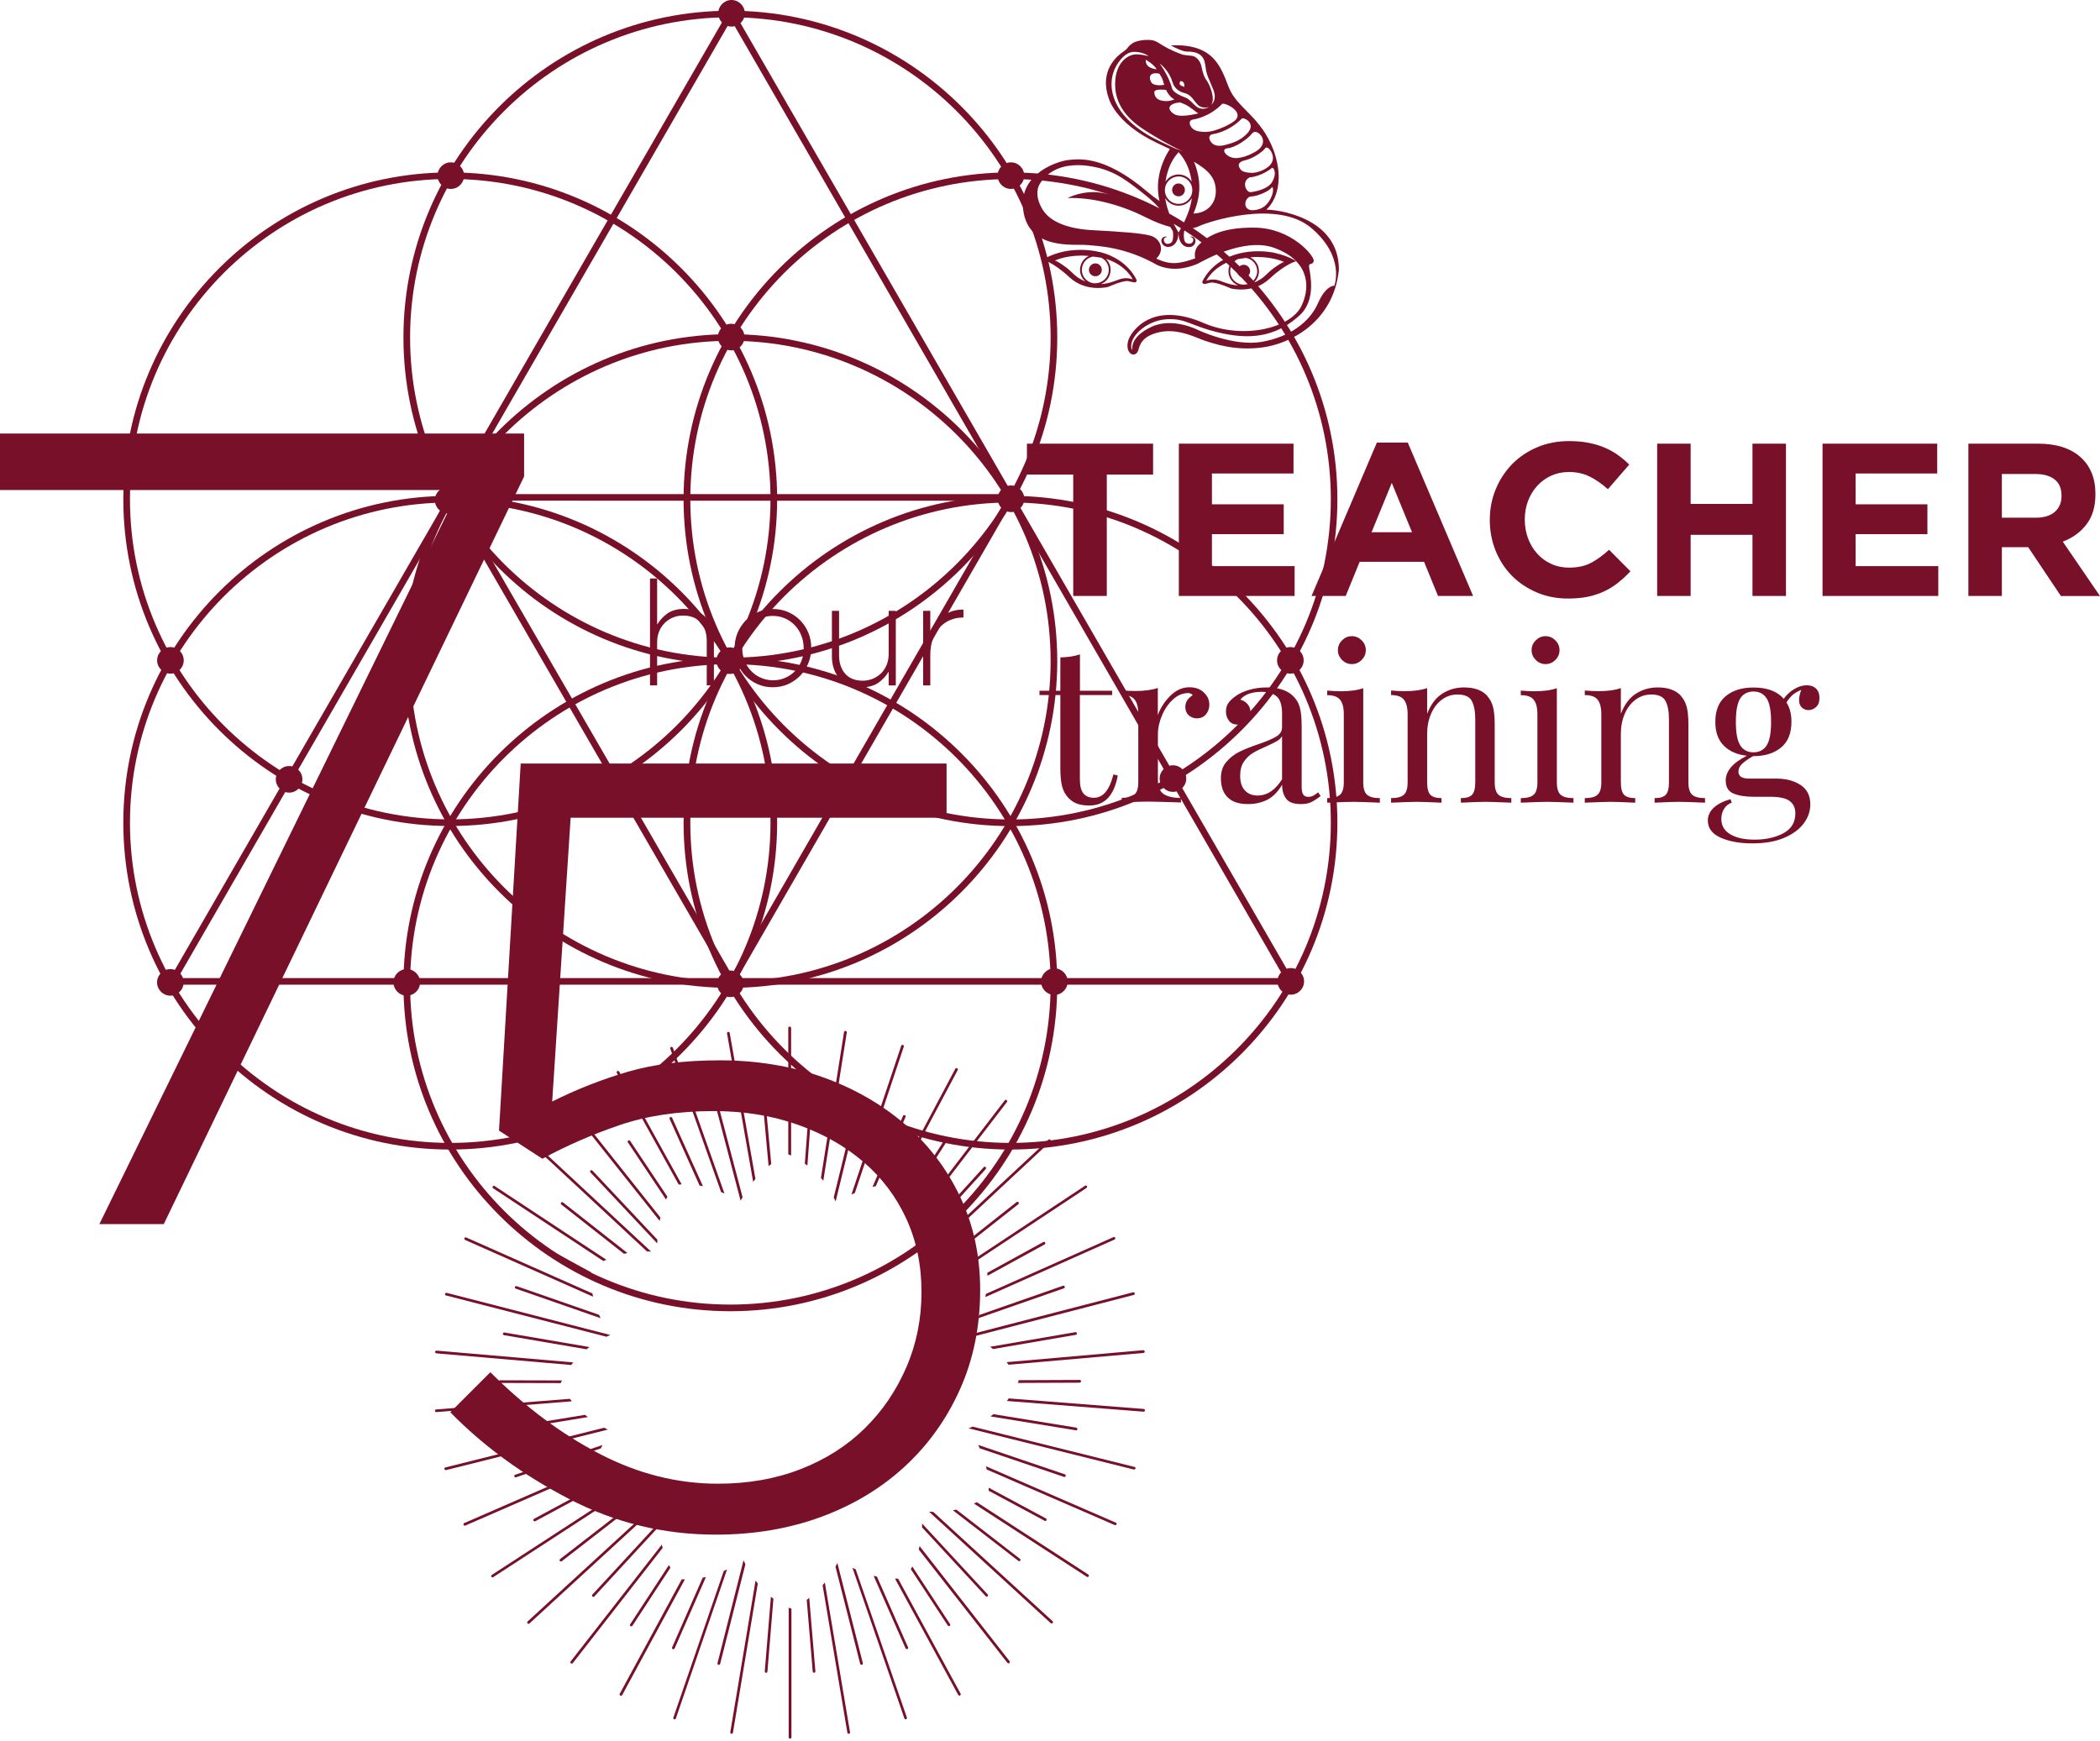 <svg preserveAspectRatio="xMidYMid meet" width="100%" height="100%" overflow="visible" style="display: block;" viewBox="0 0 199 165" fill="none" xmlns="http://www.w3.org/2000/svg">
<g id="75-hour-logo">
<path d="M76.51 110.466L77.014 103.662C77.014 103.591 76.967 103.528 76.896 103.528C76.825 103.528 76.762 103.575 76.762 103.646L76.266 110.293C76.345 110.348 76.431 110.41 76.51 110.466Z" fill="#781029"/>
<path d="M78.015 111.915L80.243 97.859C80.251 97.788 80.204 97.725 80.133 97.709C80.062 97.701 79.999 97.748 79.983 97.811L77.794 111.647C77.865 111.734 77.944 111.82 78.015 111.907" fill="#781029"/>
<path d="M74.967 109.521V97.425C74.959 97.354 74.896 97.299 74.825 97.299C74.754 97.299 74.699 97.354 74.699 97.425V109.403C74.793 109.442 74.88 109.482 74.967 109.521Z" fill="#781029"/>
<path d="M50.611 143.949C50.548 143.98 50.524 144.059 50.556 144.122C50.58 144.161 50.627 144.193 50.666 144.193C50.69 144.193 50.706 144.193 50.729 144.177L56.123 141.271C56.123 141.177 56.123 141.074 56.123 140.98L50.611 143.949Z" fill="#781029"/>
<path d="M50.823 117.749C50.76 117.718 50.681 117.742 50.65 117.797C50.618 117.86 50.642 117.939 50.697 117.97L56.013 120.876C56.013 120.781 56.013 120.687 56.02 120.592L50.815 117.749H50.823Z" fill="#781029"/>
<path d="M84.984 112.269L90.756 101.418C90.787 101.355 90.764 101.276 90.701 101.245C90.638 101.213 90.559 101.237 90.527 101.299L84.7 112.269C84.795 112.269 84.889 112.269 84.992 112.269" fill="#781029"/>
<path d="M85.574 105.757L82.684 112.49C82.787 112.466 82.889 112.442 82.992 112.427L85.811 105.859C85.842 105.796 85.811 105.717 85.74 105.694C85.669 105.67 85.598 105.694 85.574 105.765" fill="#781029"/>
<path d="M79.188 113.868L81.503 104.394C81.519 104.324 81.48 104.253 81.409 104.237C81.338 104.221 81.267 104.26 81.251 104.331L79.007 113.489C79.07 113.608 79.125 113.734 79.18 113.86" fill="#781029"/>
<path d="M81.007 113.072L85.645 99.205C85.669 99.134 85.63 99.063 85.567 99.04C85.496 99.016 85.425 99.055 85.401 99.118L80.684 113.214C80.787 113.167 80.897 113.119 80.999 113.072" fill="#781029"/>
<path d="M47.39 130.822C47.319 130.822 47.264 130.877 47.264 130.948C47.264 131.019 47.319 131.074 47.39 131.074L53.146 131.089C53.146 131.089 53.146 131.074 53.138 131.074C53.178 130.995 53.209 130.916 53.249 130.837L47.39 130.822Z" fill="#781029"/>
<path d="M48.737 139.933C48.752 139.988 48.808 140.019 48.855 140.019C48.871 140.019 48.879 140.019 48.894 140.019L56.934 137.279C56.981 137.169 57.037 137.058 57.092 136.956L48.816 139.775C48.752 139.799 48.713 139.87 48.737 139.941" fill="#781029"/>
<path d="M59.533 108.095C59.478 108.135 59.462 108.214 59.501 108.277L63.116 113.694C63.155 113.6 63.194 113.513 63.242 113.419L59.714 108.135C59.675 108.08 59.596 108.064 59.533 108.103" fill="#781029"/>
<path d="M53.052 147.949C53.052 147.949 53.115 147.996 53.155 147.996C53.178 147.996 53.21 147.988 53.233 147.973L59.313 143.256C59.203 143.232 59.092 143.209 58.99 143.185L53.076 147.768C53.021 147.815 53.013 147.894 53.052 147.949Z" fill="#781029"/>
<path d="M86.929 115.513L95.418 104.449C95.457 104.394 95.449 104.315 95.394 104.268C95.339 104.221 95.26 104.237 95.213 104.292L86.85 115.198C86.882 115.301 86.905 115.411 86.929 115.513Z" fill="#781029"/>
<path d="M47.626 135.499C47.634 135.562 47.689 135.609 47.752 135.609C47.752 135.609 47.768 135.609 47.776 135.609L55.705 134.31C55.619 134.239 55.524 134.168 55.438 134.098L47.728 135.357C47.657 135.365 47.61 135.436 47.626 135.507" fill="#781029"/>
<path d="M53.17 113.986C53.123 114.041 53.139 114.12 53.194 114.167L59.131 118.836C59.242 118.813 59.344 118.789 59.462 118.765L53.351 113.962C53.296 113.915 53.217 113.931 53.17 113.986Z" fill="#781029"/>
<path d="M56.139 110.946C56.092 110.89 56.013 110.89 55.958 110.946C55.903 110.993 55.903 111.072 55.958 111.127L62.281 117.852C62.281 117.734 62.289 117.616 62.297 117.498L56.147 110.954L56.139 110.946Z" fill="#781029"/>
<path d="M56.139 151.319C56.139 151.319 56.194 151.351 56.225 151.351C56.257 151.351 56.296 151.335 56.32 151.311L62.525 144.586C62.525 144.46 62.525 144.327 62.541 144.193L56.139 151.13C56.092 151.185 56.092 151.264 56.139 151.311" fill="#781029"/>
<path d="M48.792 121.97C48.768 122.033 48.808 122.112 48.871 122.136L56.919 124.939C56.864 124.837 56.816 124.727 56.769 124.617L48.957 121.9C48.894 121.876 48.816 121.915 48.792 121.978" fill="#781029"/>
<path d="M47.807 126.294C47.736 126.286 47.673 126.325 47.658 126.396C47.642 126.467 47.689 126.53 47.76 126.546L55.58 127.884C55.666 127.813 55.761 127.743 55.855 127.672L47.8 126.294H47.807Z" fill="#781029"/>
<path d="M89.779 107.836C89.716 107.796 89.637 107.812 89.606 107.875L86.109 113.316C86.156 113.403 86.204 113.49 86.243 113.584L89.826 108.017C89.865 107.954 89.85 107.875 89.787 107.843" fill="#781029"/>
<path d="M93.409 151.288C93.409 151.288 93.472 151.327 93.504 151.327C93.535 151.327 93.567 151.319 93.591 151.296C93.646 151.249 93.646 151.17 93.591 151.115L87.378 144.397C87.378 144.523 87.378 144.65 87.378 144.768L93.409 151.288Z" fill="#781029"/>
<path d="M100.899 121.939C100.875 121.876 100.804 121.837 100.733 121.861L92.803 124.632C92.756 124.743 92.709 124.845 92.654 124.955L100.82 122.105C100.883 122.081 100.922 122.01 100.899 121.939Z" fill="#781029"/>
<path d="M88.409 118.577L99.528 108.205C99.583 108.158 99.583 108.079 99.528 108.024C99.481 107.969 99.402 107.969 99.347 108.024L88.039 118.569C88.157 118.569 88.283 118.569 88.401 118.577" fill="#781029"/>
<path d="M96.52 113.954C96.473 113.899 96.394 113.891 96.339 113.93L90.189 118.781C90.299 118.805 90.409 118.828 90.512 118.852L96.497 114.135C96.552 114.088 96.56 114.009 96.52 113.954Z" fill="#781029"/>
<path d="M93.41 110.796C93.457 110.741 93.457 110.662 93.402 110.615C93.347 110.568 93.268 110.568 93.221 110.623L87.141 117.317C87.141 117.443 87.141 117.576 87.141 117.702L93.417 110.796H93.41Z" fill="#781029"/>
<path d="M95.575 129.349L108.356 128.231C108.426 128.231 108.482 128.16 108.474 128.089C108.474 128.018 108.403 127.971 108.332 127.971L95.386 129.105C95.449 129.183 95.512 129.262 95.575 129.341" fill="#781029"/>
<path d="M99.039 117.765C99.008 117.702 98.929 117.679 98.866 117.718L93.559 120.632C93.567 120.726 93.567 120.821 93.574 120.915L98.992 117.947C99.055 117.915 99.079 117.837 99.039 117.774" fill="#781029"/>
<path d="M102.048 126.364C102.032 126.294 101.969 126.246 101.898 126.262L93.827 127.648C93.921 127.719 94.008 127.79 94.102 127.861L101.945 126.514C102.016 126.506 102.064 126.435 102.048 126.364Z" fill="#781029"/>
<path d="M89.921 154.131C89.921 154.131 89.968 154.13 89.992 154.107C90.047 154.067 90.07 153.989 90.031 153.934L86.448 148.469C86.401 148.555 86.362 148.642 86.314 148.728L89.818 154.068C89.818 154.068 89.881 154.123 89.929 154.123" fill="#781029"/>
<path d="M92.268 126.664L107.435 122.734C107.505 122.719 107.545 122.648 107.529 122.577C107.513 122.506 107.442 122.467 107.372 122.483L91.929 126.483C92.047 126.538 92.158 126.601 92.276 126.656" fill="#781029"/>
<path d="M102.316 131.042C102.386 131.042 102.442 130.987 102.442 130.916C102.442 130.845 102.386 130.79 102.316 130.79L96.48 130.814C96.48 130.814 96.512 130.877 96.528 130.908C96.504 130.963 96.48 131.018 96.449 131.074L102.316 131.05V131.042Z" fill="#781029"/>
<path d="M93.362 122.939L105.615 117.482C105.678 117.451 105.709 117.38 105.678 117.317C105.646 117.254 105.576 117.222 105.513 117.254L93.433 122.632C93.409 122.735 93.394 122.837 93.37 122.939" fill="#781029"/>
<path d="M92.457 119.545L102.962 112.592C103.017 112.552 103.04 112.474 103.001 112.418C102.962 112.355 102.883 112.34 102.828 112.379L92.197 119.419C92.291 119.458 92.378 119.506 92.465 119.553" fill="#781029"/>
<path d="M100.867 139.988C100.922 139.988 100.969 139.956 100.985 139.901C101.008 139.83 100.969 139.759 100.906 139.736L92.693 136.948C92.748 137.05 92.795 137.161 92.843 137.271L100.827 139.98C100.827 139.98 100.851 139.98 100.867 139.98" fill="#781029"/>
<path d="M98.992 144.145C98.992 144.145 99.032 144.161 99.055 144.161C99.103 144.161 99.142 144.138 99.166 144.09C99.197 144.027 99.173 143.948 99.11 143.917L93.693 141.004C93.693 141.098 93.693 141.2 93.693 141.295L98.992 144.138V144.145Z" fill="#781029"/>
<path d="M101.945 135.57C101.945 135.57 101.961 135.57 101.969 135.57C102.032 135.57 102.087 135.523 102.095 135.46C102.103 135.389 102.056 135.326 101.993 135.31L94.141 134.035C94.047 134.105 93.953 134.176 93.858 134.247L101.945 135.562V135.57Z" fill="#781029"/>
<path d="M96.575 147.972C96.575 147.972 96.654 147.957 96.678 147.926C96.717 147.87 96.709 147.791 96.654 147.744L90.63 143.082C90.52 143.106 90.409 143.13 90.299 143.145L96.504 147.941C96.504 147.941 96.552 147.965 96.583 147.965" fill="#781029"/>
<path d="M70.455 147.894L67.991 157.635C67.975 157.705 68.014 157.776 68.085 157.792C68.093 157.792 68.109 157.792 68.117 157.792C68.172 157.792 68.227 157.753 68.243 157.698L70.636 148.256C70.573 148.138 70.518 148.02 70.463 147.894" fill="#781029"/>
<path d="M77.951 150.241L80.298 164.218C80.306 164.281 80.361 164.328 80.424 164.328C80.424 164.328 80.44 164.328 80.447 164.328C80.518 164.312 80.566 164.249 80.55 164.178L78.164 149.996C78.093 150.083 78.022 150.162 77.943 150.248" fill="#781029"/>
<path d="M76.448 151.642L77.015 158.422C77.015 158.485 77.078 158.54 77.141 158.54H77.149C77.22 158.54 77.275 158.469 77.267 158.399L76.684 151.445C76.606 151.508 76.527 151.579 76.44 151.642" fill="#781029"/>
<path d="M79.346 148.146C79.291 148.264 79.228 148.382 79.172 148.492L81.511 157.69C81.527 157.745 81.574 157.784 81.637 157.784C81.645 157.784 81.661 157.784 81.669 157.784C81.74 157.768 81.779 157.698 81.763 157.627L79.354 148.146H79.346Z" fill="#781029"/>
<path d="M74.739 152.366V164.659C74.746 164.73 74.802 164.785 74.873 164.785C74.943 164.785 74.999 164.73 74.999 164.659V152.477C74.904 152.437 74.817 152.406 74.731 152.366" fill="#781029"/>
<path d="M71.597 149.815L69.203 164.179C69.195 164.249 69.242 164.312 69.305 164.328C69.305 164.328 69.321 164.328 69.329 164.328C69.392 164.328 69.447 164.281 69.455 164.218L71.809 150.083C71.739 149.996 71.668 149.902 71.597 149.807" fill="#781029"/>
<path d="M63.927 156.241L66.896 149.469C66.793 149.493 66.691 149.516 66.589 149.532L63.691 156.138C63.659 156.201 63.691 156.28 63.754 156.304C63.77 156.304 63.785 156.312 63.809 156.312C63.856 156.312 63.903 156.28 63.927 156.233" fill="#781029"/>
<path d="M68.581 148.91L63.809 162.793C63.785 162.856 63.825 162.935 63.888 162.958C63.904 162.958 63.919 162.958 63.927 162.958C63.982 162.958 64.03 162.927 64.045 162.872L68.896 148.752C68.794 148.807 68.683 148.855 68.573 148.902" fill="#781029"/>
<path d="M73.054 151.327L72.471 158.406C72.471 158.477 72.518 158.54 72.589 158.548H72.597C72.66 158.548 72.715 158.501 72.723 158.43L73.29 151.524C73.211 151.461 73.125 151.398 73.046 151.335" fill="#781029"/>
<path d="M81.102 148.752C80.991 148.697 80.881 148.65 80.779 148.595L85.7 162.864C85.716 162.919 85.771 162.95 85.819 162.95C85.834 162.95 85.85 162.95 85.858 162.95C85.921 162.926 85.96 162.856 85.937 162.785L81.094 148.76L81.102 148.752Z" fill="#781029"/>
<path d="M88.433 143.295C88.299 143.295 88.173 143.287 88.039 143.279L99.567 153.839C99.567 153.839 99.623 153.871 99.654 153.871C99.686 153.871 99.725 153.855 99.749 153.832C99.796 153.776 99.796 153.697 99.741 153.65L88.433 143.295Z" fill="#781029"/>
<path d="M83.102 149.429C82.999 149.406 82.889 149.382 82.787 149.359L85.811 156.225C85.834 156.272 85.881 156.304 85.929 156.304C85.944 156.304 85.96 156.304 85.984 156.296C86.047 156.265 86.078 156.194 86.047 156.131L83.102 149.437V149.429Z" fill="#781029"/>
<path d="M107.505 139.035L92.173 135.216C92.047 135.271 91.921 135.326 91.795 135.373C91.795 135.373 91.795 135.373 91.795 135.381L107.442 139.279C107.442 139.279 107.466 139.279 107.474 139.279C107.529 139.279 107.584 139.24 107.6 139.185C107.616 139.114 107.576 139.043 107.505 139.027" fill="#781029"/>
<path d="M108.38 133.539L95.591 132.539C95.528 132.617 95.473 132.704 95.41 132.782L108.364 133.798C108.435 133.798 108.49 133.751 108.498 133.68C108.498 133.609 108.45 133.546 108.38 133.546" fill="#781029"/>
<path d="M103.127 149.232L92.559 142.374C92.472 142.421 92.386 142.46 92.291 142.507L102.985 149.445C102.985 149.445 103.032 149.469 103.056 149.469C103.095 149.469 103.143 149.445 103.166 149.414C103.206 149.351 103.19 149.272 103.127 149.24" fill="#781029"/>
<path d="M105.741 144.319L93.433 138.972C93.457 139.074 93.48 139.176 93.504 139.279L105.639 144.547C105.639 144.547 105.67 144.555 105.686 144.555C105.733 144.555 105.78 144.523 105.804 144.476C105.835 144.413 105.804 144.334 105.741 144.311" fill="#781029"/>
<path d="M64.604 149.689L58.73 160.533C58.698 160.596 58.722 160.675 58.785 160.706C58.801 160.714 58.824 160.722 58.848 160.722C58.895 160.722 58.934 160.698 58.958 160.659L64.903 149.689C64.809 149.689 64.714 149.689 64.612 149.689" fill="#781029"/>
<path d="M85.102 149.619C85.007 149.619 84.905 149.619 84.811 149.619L90.803 160.643C90.827 160.682 90.874 160.706 90.913 160.706C90.937 160.706 90.953 160.706 90.977 160.69C91.04 160.659 91.063 160.58 91.024 160.517L85.102 149.619Z" fill="#781029"/>
<path d="M87.141 146.548C87.117 146.65 87.094 146.76 87.062 146.862L95.464 157.603C95.464 157.603 95.527 157.651 95.567 157.651C95.59 157.651 95.622 157.643 95.645 157.627C95.701 157.58 95.708 157.501 95.669 157.446L87.149 146.548H87.141Z" fill="#781029"/>
<path d="M44.075 117.521L56.202 122.9C56.178 122.797 56.162 122.695 56.139 122.593L44.177 117.285C44.114 117.254 44.035 117.285 44.012 117.348C43.98 117.411 44.012 117.49 44.075 117.514" fill="#781029"/>
<path d="M46.728 112.623L57.178 119.521C57.265 119.482 57.359 119.435 57.454 119.395L46.87 112.411C46.815 112.371 46.728 112.387 46.697 112.45C46.658 112.513 46.673 112.592 46.736 112.631" fill="#781029"/>
<path d="M62.51 115.718C62.533 115.608 62.557 115.498 62.581 115.395L54.045 104.654C53.997 104.599 53.919 104.591 53.864 104.63C53.808 104.678 53.8 104.757 53.84 104.812L62.51 115.718Z" fill="#781029"/>
<path d="M66.305 112.371C66.408 112.387 66.51 112.411 66.612 112.427L63.691 105.946C63.659 105.883 63.588 105.851 63.517 105.883C63.455 105.914 63.423 105.985 63.455 106.048L66.297 112.371H66.305Z" fill="#781029"/>
<path d="M61.304 118.608C61.438 118.608 61.564 118.616 61.698 118.624L50.327 108.048C50.272 108.001 50.193 108.001 50.146 108.048C50.099 108.103 50.099 108.182 50.146 108.229L61.297 118.6L61.304 118.608Z" fill="#781029"/>
<path d="M64.312 112.269C64.407 112.269 64.502 112.261 64.596 112.253L58.674 101.567C58.643 101.504 58.564 101.481 58.501 101.52C58.438 101.552 58.414 101.63 58.454 101.693L64.312 112.269Z" fill="#781029"/>
<path d="M62.714 146.398L54.076 157.469C54.036 157.524 54.044 157.603 54.099 157.65C54.123 157.666 54.147 157.674 54.178 157.674C54.217 157.674 54.257 157.658 54.28 157.627L62.793 146.713C62.769 146.61 62.738 146.5 62.714 146.39" fill="#781029"/>
<path d="M71.589 111.749L69.148 97.906C69.132 97.835 69.069 97.787 68.998 97.803C68.928 97.819 68.88 97.882 68.896 97.953L71.369 112.009C71.44 111.922 71.51 111.836 71.581 111.749" fill="#781029"/>
<path d="M73.085 110.332L72.471 103.678C72.471 103.607 72.4 103.552 72.329 103.56C72.258 103.56 72.203 103.631 72.211 103.701L72.833 110.521C72.912 110.458 72.991 110.395 73.077 110.332" fill="#781029"/>
<path d="M70.187 113.789C70.25 113.687 70.305 113.576 70.368 113.474L67.99 104.449C67.975 104.378 67.904 104.339 67.833 104.355C67.762 104.371 67.722 104.442 67.738 104.512L70.179 113.789H70.187Z" fill="#781029"/>
<path d="M68.329 112.978C68.439 113.025 68.549 113.072 68.652 113.127L63.762 99.307C63.738 99.244 63.667 99.205 63.596 99.228C63.533 99.252 63.494 99.323 63.518 99.394L68.329 112.978Z" fill="#781029"/>
<path d="M57.045 142.476L46.603 149.272C46.548 149.311 46.524 149.39 46.563 149.445C46.587 149.484 46.627 149.5 46.674 149.5C46.697 149.5 46.721 149.5 46.745 149.477L57.312 142.602C57.218 142.563 57.131 142.515 57.045 142.476Z" fill="#781029"/>
<path d="M57.249 135.318L42.209 139.082C42.138 139.098 42.099 139.169 42.114 139.24C42.13 139.295 42.177 139.334 42.24 139.334C42.248 139.334 42.264 139.334 42.272 139.334L57.588 135.499C57.478 135.444 57.36 135.381 57.249 135.318Z" fill="#781029"/>
<path d="M56.367 138.964L43.988 144.358C43.925 144.39 43.893 144.46 43.925 144.523C43.948 144.571 43.996 144.602 44.043 144.602C44.059 144.602 44.074 144.602 44.09 144.594L56.304 139.271C56.327 139.169 56.343 139.066 56.367 138.964Z" fill="#781029"/>
<path d="M59.745 154.123C59.745 154.123 59.793 154.146 59.816 154.146C59.856 154.146 59.895 154.123 59.927 154.091L63.525 148.595C63.478 148.508 63.439 148.422 63.392 148.327L59.714 153.95C59.675 154.005 59.69 154.091 59.753 154.123" fill="#781029"/>
<path d="M61.1 143.492L49.996 153.682C49.941 153.729 49.941 153.807 49.989 153.863C50.012 153.886 50.052 153.902 50.083 153.902C50.115 153.902 50.146 153.894 50.17 153.871L61.462 143.508C61.336 143.508 61.218 143.508 61.1 143.492Z" fill="#781029"/>
<path d="M42.264 122.782L57.469 126.695C57.588 126.64 57.714 126.577 57.84 126.53L42.334 122.537C42.264 122.522 42.193 122.561 42.177 122.632C42.161 122.703 42.201 122.774 42.272 122.789" fill="#781029"/>
<path d="M54.005 132.578L41.335 133.586C41.264 133.586 41.209 133.657 41.217 133.72C41.217 133.791 41.28 133.838 41.343 133.838C41.343 133.838 41.343 133.838 41.35 133.838L54.186 132.814C54.123 132.735 54.06 132.657 53.997 132.57" fill="#781029"/>
<path d="M41.35 128.27L54.131 129.373C54.194 129.294 54.257 129.207 54.32 129.129L41.374 128.01C41.303 128.01 41.24 128.058 41.232 128.129C41.232 128.199 41.279 128.262 41.35 128.27Z" fill="#781029"/>
<path d="M100.189 62.651C100.189 79.731 86.29 93.629 69.21 93.629C52.13 93.629 38.231 79.731 38.231 62.651C38.231 45.571 52.13 31.672 69.21 31.672C86.29 31.672 100.189 45.571 100.189 62.651ZM99.559 62.651C99.559 45.917 85.944 32.302 69.21 32.302C52.477 32.302 38.861 45.917 38.861 62.651C38.861 79.384 52.477 93 69.21 93C85.944 93 99.559 79.384 99.559 62.651Z" fill="#781029"/>
<path d="M100.189 31.986C100.189 49.067 86.29 62.966 69.21 62.966C52.13 62.966 38.231 49.067 38.231 31.986C38.231 14.906 52.13 1.016 69.21 1.016C86.29 1.016 100.189 14.914 100.189 31.986ZM99.559 31.986C99.559 15.253 85.944 1.638 69.21 1.638C52.477 1.638 38.861 15.253 38.861 31.986C38.861 48.72 52.477 62.335 69.21 62.335C85.944 62.335 99.559 48.72 99.559 31.986Z" fill="#781029"/>
<path d="M100.189 93.299C100.189 110.379 86.29 124.277 69.21 124.277C52.13 124.277 38.231 110.379 38.231 93.299C38.231 76.219 52.13 62.319 69.21 62.319C86.29 62.319 100.189 76.219 100.189 93.299ZM99.559 93.299C99.559 76.565 85.944 62.95 69.21 62.95C52.477 62.95 38.861 76.565 38.861 93.299C38.861 110.032 52.477 123.647 69.21 123.647C85.944 123.647 99.559 110.032 99.559 93.299Z" fill="#781029"/>
<path d="M126.734 77.975C126.734 95.055 112.836 108.953 95.755 108.953C78.675 108.953 64.777 95.055 64.777 77.975C64.777 60.895 78.675 46.996 95.755 46.996C112.836 46.996 126.734 60.895 126.734 77.975ZM126.112 77.975C126.112 61.241 112.497 47.626 95.763 47.626C79.03 47.626 65.415 61.241 65.415 77.975C65.415 94.708 79.03 108.324 95.763 108.324C112.497 108.324 126.112 94.708 126.112 77.975Z" fill="#781029"/>
<path d="M126.734 47.319C126.734 64.399 112.836 78.297 95.755 78.297C78.675 78.297 64.777 64.399 64.777 47.319C64.777 30.239 78.675 16.34 95.755 16.34C112.836 16.34 126.734 30.239 126.734 47.319ZM126.112 47.319C126.112 30.585 112.497 16.97 95.763 16.97C79.03 16.97 65.415 30.585 65.415 47.319C65.415 64.052 79.03 77.668 95.763 77.668C112.497 77.668 126.112 64.052 126.112 47.319Z" fill="#781029"/>
<path d="M73.644 47.311C73.644 64.391 59.745 78.29 42.665 78.29C25.585 78.29 11.686 64.391 11.686 47.311C11.686 30.231 25.585 16.34 42.665 16.34C59.745 16.34 73.644 30.239 73.644 47.311ZM73.014 47.311C73.014 30.577 59.398 16.962 42.665 16.962C25.931 16.962 12.316 30.577 12.316 47.311C12.316 64.045 25.931 77.659 42.665 77.659C59.398 77.659 73.014 64.045 73.014 47.311Z" fill="#781029"/>
<path d="M73.644 77.975C73.644 95.055 59.745 108.953 42.665 108.953C25.585 108.953 11.686 95.055 11.686 77.975C11.686 60.895 25.585 46.996 42.665 46.996C59.745 46.996 73.644 60.895 73.644 77.975ZM73.014 77.975C73.014 61.241 59.398 47.626 42.665 47.626C25.931 47.626 12.316 61.241 12.316 77.975C12.316 94.708 25.931 108.324 42.665 108.324C59.398 108.324 73.014 94.708 73.014 77.975Z" fill="#781029"/>
<path d="M122.522 92.858L122.79 93.33H15.758L69.273 0.638L122.522 92.858ZM121.711 92.7L69.281 1.89L16.852 92.7H121.719H121.711Z" fill="#781029"/>
<path d="M95.503 47.019L69.084 92.834L69.352 92.991L69.084 93.157L69.367 93.598L96.047 47.334L95.503 47.019Z" fill="#781029"/>
<path d="M42.004 46.358L69.084 93.18L69.651 92.936L69.36 93.015L69.62 92.865L43.106 47.019L42.964 47.098L43.059 46.941L42.004 46.358Z" fill="#781029"/>
<path d="M95.811 46.83H42.956L42.822 46.838L42.854 47.461L42.972 47.453L95.811 47.461V46.83Z" fill="#781029"/>
<path d="M43.728 47.405C43.728 46.712 43.161 46.145 42.468 46.145C41.775 46.145 41.208 46.712 41.208 47.405C41.208 48.098 41.775 48.665 42.468 48.665C43.161 48.665 43.728 48.098 43.728 47.405Z" fill="#781029"/>
<path d="M43.979 16.647C43.979 15.946 43.413 15.387 42.719 15.387C42.026 15.387 41.46 15.954 41.46 16.647C41.46 17.34 42.026 17.907 42.719 17.907C43.413 17.907 43.979 17.34 43.979 16.647Z" fill="#781029"/>
<path d="M97.055 16.647C97.055 15.946 96.488 15.387 95.795 15.387C95.102 15.387 94.535 15.954 94.535 16.647C94.535 17.34 95.102 17.907 95.795 17.907C96.488 17.907 97.055 17.34 97.055 16.647Z" fill="#781029"/>
<path d="M97.063 47.271C97.063 46.578 96.496 46.011 95.803 46.011C95.11 46.011 94.543 46.578 94.543 47.271C94.543 47.964 95.11 48.531 95.803 48.531C96.496 48.531 97.063 47.964 97.063 47.271Z" fill="#781029"/>
<path d="M28.656 73.864C28.656 73.163 28.089 72.604 27.396 72.604C26.703 72.604 26.136 73.171 26.136 73.864C26.136 74.557 26.703 75.124 27.396 75.124C28.089 75.124 28.656 74.557 28.656 73.864Z" fill="#781029"/>
<path d="M17.411 62.588C17.411 61.887 16.844 61.328 16.151 61.328C15.458 61.328 14.891 61.895 14.891 62.588C14.891 63.281 15.458 63.848 16.151 63.848C16.844 63.848 17.411 63.281 17.411 62.588Z" fill="#781029"/>
<path d="M123.537 62.588C123.537 61.887 122.97 61.328 122.277 61.328C121.584 61.328 121.017 61.895 121.017 62.588C121.017 63.281 121.584 63.848 122.277 63.848C122.97 63.848 123.537 63.281 123.537 62.588Z" fill="#781029"/>
<path d="M39.806 93.109C39.806 92.409 39.239 91.85 38.546 91.85C37.853 91.85 37.286 92.416 37.286 93.109C37.286 93.802 37.853 94.37 38.546 94.37C39.239 94.37 39.806 93.802 39.806 93.109Z" fill="#781029"/>
<path d="M101.174 93.039C101.174 92.346 100.607 91.779 99.914 91.779C99.221 91.779 98.654 92.346 98.654 93.039C98.654 93.732 99.221 94.299 99.914 94.299C100.607 94.299 101.174 93.732 101.174 93.039Z" fill="#781029"/>
<path d="M112.411 73.793C112.411 73.1 111.844 72.533 111.151 72.533C110.458 72.533 109.891 73.1 109.891 73.793C109.891 74.486 110.458 75.053 111.151 75.053C111.844 75.053 112.411 74.486 112.411 73.793Z" fill="#781029"/>
<path d="M70.549 31.947C70.549 31.246 69.982 30.687 69.289 30.687C68.596 30.687 68.029 31.254 68.029 31.947C68.029 32.64 68.596 33.207 69.289 33.207C69.982 33.207 70.549 32.64 70.549 31.947Z" fill="#781029"/>
<path d="M70.581 1.26C70.581 0.567 70.014 0 69.321 0C68.628 0 68.061 0.567 68.061 1.26C68.061 1.953 68.628 2.52 69.321 2.52C70.014 2.52 70.581 1.953 70.581 1.26Z" fill="#781029"/>
<path d="M70.407 62.619C70.407 61.918 69.84 61.359 69.147 61.359C68.454 61.359 67.888 61.926 67.888 62.619C67.888 63.312 68.454 63.879 69.147 63.879C69.84 63.879 70.407 63.312 70.407 62.619Z" fill="#781029"/>
<path d="M17.403 93.109C17.403 92.409 16.836 91.85 16.143 91.85C15.45 91.85 14.883 92.416 14.883 93.109C14.883 93.802 15.45 94.37 16.143 94.37C16.836 94.37 17.403 93.802 17.403 93.109Z" fill="#781029"/>
<path d="M123.577 93.015C123.577 92.322 123.01 91.755 122.317 91.755C121.624 91.755 121.057 92.322 121.057 93.015C121.057 93.708 121.624 94.275 122.317 94.275C123.01 94.275 123.577 93.708 123.577 93.015Z" fill="#781029"/>
<path d="M70.471 93.243C70.471 92.543 69.903 91.984 69.211 91.984C68.518 91.984 67.951 92.55 67.951 93.243C67.951 93.936 68.518 94.503 69.211 94.503C69.903 94.503 70.471 93.936 70.471 93.243Z" fill="#781029"/>
<path d="M66.973 64.966V60.76C66.973 60.028 66.777 59.445 66.391 59.004C66.005 58.563 65.446 58.343 64.729 58.343C64.375 58.343 64.052 58.406 63.761 58.532C63.461 58.658 63.209 58.831 62.981 59.052C62.761 59.272 62.587 59.54 62.461 59.847C62.335 60.154 62.272 60.493 62.272 60.863V64.958H61.595V54.831H62.272V59.201C62.516 58.784 62.839 58.438 63.241 58.146C63.65 57.863 64.178 57.713 64.824 57.713C65.265 57.713 65.666 57.784 66.013 57.926C66.367 58.068 66.659 58.272 66.91 58.532C67.155 58.792 67.344 59.099 67.462 59.453C67.588 59.808 67.651 60.201 67.651 60.627V64.958H66.973V64.966Z" fill="#781029"/>
<path d="M76.605 62.848C76.423 63.288 76.171 63.682 75.841 64.029C75.51 64.367 75.124 64.643 74.683 64.84C74.242 65.037 73.754 65.139 73.226 65.139C72.699 65.139 72.218 65.037 71.777 64.84C71.336 64.643 70.958 64.375 70.635 64.044C70.313 63.714 70.061 63.32 69.88 62.879C69.698 62.438 69.612 61.965 69.612 61.461V61.43C69.612 60.934 69.698 60.462 69.88 60.013C70.061 59.572 70.313 59.178 70.643 58.831C70.974 58.493 71.36 58.217 71.801 58.02C72.242 57.823 72.73 57.721 73.258 57.721C73.785 57.721 74.266 57.823 74.707 58.02C75.148 58.217 75.526 58.485 75.849 58.816C76.171 59.146 76.423 59.54 76.605 59.981C76.786 60.422 76.872 60.894 76.872 61.398V61.43C76.872 61.926 76.786 62.399 76.605 62.848ZM76.156 61.43C76.156 61.005 76.085 60.611 75.935 60.233C75.785 59.863 75.581 59.532 75.313 59.257C75.045 58.981 74.738 58.76 74.384 58.611C74.022 58.453 73.644 58.375 73.234 58.375C72.825 58.375 72.431 58.453 72.069 58.619C71.714 58.784 71.407 58.997 71.147 59.264C70.895 59.532 70.691 59.855 70.549 60.225C70.407 60.595 70.336 60.989 70.336 61.398V61.422C70.336 61.847 70.407 62.241 70.557 62.619C70.706 62.989 70.911 63.312 71.179 63.595C71.447 63.871 71.754 64.092 72.116 64.241C72.47 64.399 72.856 64.478 73.266 64.478C73.675 64.478 74.069 64.399 74.431 64.233C74.793 64.076 75.093 63.855 75.352 63.588C75.604 63.312 75.809 62.997 75.951 62.627C76.093 62.257 76.164 61.871 76.164 61.454V61.422L76.156 61.43Z" fill="#781029"/>
<path d="M84.212 64.966V63.651C83.968 64.068 83.645 64.422 83.243 64.706C82.834 64.989 82.306 65.139 81.66 65.139C81.219 65.139 80.818 65.068 80.471 64.926C80.117 64.784 79.818 64.58 79.574 64.32C79.329 64.06 79.14 63.753 79.022 63.398C78.896 63.044 78.833 62.651 78.833 62.225V57.894H79.511V62.099C79.511 62.832 79.707 63.414 80.093 63.855C80.479 64.296 81.038 64.517 81.755 64.517C82.094 64.517 82.416 64.454 82.716 64.328C83.015 64.202 83.275 64.028 83.503 63.808C83.724 63.587 83.897 63.32 84.023 63.013C84.149 62.706 84.212 62.359 84.212 61.989V57.894H84.889V64.966H84.212Z" fill="#781029"/>
<path d="M91.22 58.532C90.81 58.532 90.424 58.611 90.054 58.76C89.684 58.91 89.361 59.138 89.078 59.438C88.794 59.737 88.574 60.107 88.408 60.548C88.243 60.989 88.156 61.493 88.156 62.068V64.966H87.479V57.894H88.156V59.902C88.298 59.587 88.471 59.296 88.684 59.028C88.897 58.76 89.141 58.532 89.408 58.343C89.676 58.154 89.968 58.012 90.29 57.91C90.613 57.816 90.944 57.768 91.298 57.776V58.524H91.227L91.22 58.532Z" fill="#781029"/>
<path d="M0 41.09H49.665V45.161L15.521 116.017H9.418L43.46 46.444H0V41.09Z" fill="#781029"/>
<path d="M49.35 72.368H89.7V77.502H54.075L52.327 104.402C54.65 103.236 57.052 102.299 59.517 101.575C61.981 100.858 64.887 100.496 68.242 100.496C71.596 100.496 74.967 101.023 77.943 102.086C80.92 103.149 83.519 104.638 85.747 106.552C87.968 108.465 89.716 110.757 90.984 113.426C92.251 116.096 92.882 119.041 92.882 122.254C92.882 125.679 92.251 128.805 90.984 131.648C89.716 134.491 87.968 136.932 85.747 138.987C83.519 141.042 80.888 142.633 77.841 143.759C74.793 144.885 71.463 145.452 67.832 145.452C62.903 145.452 58.265 144.326 53.918 142.066C49.571 139.806 45.823 137.074 42.673 133.853L46.468 130.057C49.752 133.341 53.209 135.924 56.839 137.806C60.469 139.688 64.194 140.625 68.029 140.625C70.903 140.625 73.518 140.16 75.88 139.239C78.243 138.318 80.258 137.034 81.936 135.388C83.613 133.742 84.928 131.813 85.889 129.585C86.85 127.364 87.322 124.986 87.322 122.45C87.322 119.915 86.842 117.607 85.889 115.521C84.928 113.434 83.582 111.638 81.833 110.134C80.085 108.63 77.998 107.449 75.573 106.591C73.14 105.733 70.494 105.307 67.62 105.307C64.265 105.307 61.288 105.756 58.69 106.646C56.091 107.536 53.658 108.599 51.398 109.827L47.287 107.158L49.343 72.352L49.35 72.368Z" fill="#781029"/>
<path d="M102.331 65.469H105.386V65.879H102.331V73.864C102.331 74.486 102.441 74.927 102.669 75.203C102.898 75.478 103.22 75.612 103.654 75.612C104.087 75.612 104.441 75.439 104.748 75.092C105.047 74.746 105.307 74.187 105.512 73.399L105.921 73.502C105.575 75.4 104.685 76.344 103.244 76.344C102.779 76.344 102.394 76.289 102.086 76.179C101.787 76.069 101.519 75.896 101.283 75.667C100.984 75.36 100.771 74.99 100.653 74.557C100.535 74.116 100.48 73.525 100.48 72.785V65.879H98.504V65.469H100.48V62.312C101.252 62.288 101.866 62.186 102.338 62.02V65.462L102.331 65.469Z" fill="#781029"/>
<path d="M114.072 65.635C114.426 65.95 114.6 66.336 114.6 66.793C114.6 67.147 114.489 67.454 114.277 67.706C114.064 67.958 113.781 68.084 113.418 68.084C113.119 68.084 112.859 67.99 112.647 67.793C112.434 67.604 112.324 67.336 112.324 67.005C112.324 66.549 112.56 66.178 113.025 65.895C112.93 65.761 112.781 65.69 112.592 65.69C112.056 65.69 111.568 65.903 111.127 66.32C110.686 66.737 110.339 67.249 110.095 67.856C109.843 68.462 109.725 69.029 109.725 69.564V73.935C109.725 74.565 109.906 75.006 110.269 75.258C110.631 75.502 111.182 75.628 111.906 75.628V76.061L111.41 76.038C110.009 75.998 109.111 75.975 108.733 75.975C108.371 75.975 107.568 75.998 106.3 76.053V75.62C106.875 75.62 107.284 75.517 107.512 75.297C107.749 75.084 107.867 74.699 107.867 74.132V67.675C107.867 67.045 107.749 66.58 107.512 66.296C107.276 66.005 106.875 65.863 106.3 65.863V65.43C106.741 65.47 107.166 65.493 107.575 65.493C108.442 65.493 109.158 65.399 109.717 65.202V67.777C109.969 67.092 110.363 66.478 110.906 65.942C111.45 65.407 112.048 65.139 112.71 65.139C113.261 65.139 113.71 65.296 114.064 65.611" fill="#781029"/>
<path d="M116.324 75.565C115.906 75.132 115.694 74.533 115.694 73.762C115.694 73.139 115.859 72.635 116.198 72.234C116.536 71.832 116.93 71.517 117.395 71.281C117.852 71.045 118.466 70.801 119.222 70.541C119.993 70.281 120.56 70.037 120.93 69.816C121.301 69.596 121.49 69.304 121.49 68.926V67.651C121.49 66.855 121.324 66.304 120.986 66.013C120.647 65.714 120.174 65.572 119.576 65.572C118.615 65.572 117.93 65.816 117.537 66.312C117.812 66.383 118.041 66.525 118.229 66.745C118.418 66.966 118.505 67.242 118.505 67.572C118.505 67.903 118.395 68.186 118.174 68.383C117.954 68.58 117.67 68.682 117.332 68.682C116.946 68.682 116.655 68.564 116.466 68.32C116.277 68.076 116.174 67.785 116.174 67.446C116.174 67.108 116.253 66.84 116.41 66.619C116.568 66.399 116.804 66.178 117.119 65.958C117.45 65.721 117.867 65.532 118.379 65.383C118.883 65.233 119.442 65.154 120.049 65.154C121.119 65.154 121.931 65.407 122.482 65.918C122.828 66.234 123.057 66.619 123.175 67.06C123.293 67.509 123.348 68.092 123.348 68.824V74.557C123.348 74.903 123.395 75.147 123.49 75.297C123.584 75.447 123.75 75.525 123.986 75.525C124.151 75.525 124.309 75.486 124.45 75.415C124.592 75.337 124.75 75.234 124.915 75.092L125.143 75.447C124.789 75.722 124.482 75.919 124.23 76.037C123.978 76.156 123.655 76.21 123.269 76.21C122.608 76.21 122.151 76.045 121.891 75.715C121.631 75.384 121.497 74.935 121.497 74.376C121.088 75.061 120.608 75.541 120.072 75.809C119.537 76.077 118.93 76.21 118.261 76.21C117.395 76.21 116.749 75.998 116.332 75.565M121.49 73.825V69.785C121.364 69.974 121.19 70.139 120.978 70.257C120.757 70.383 120.419 70.549 119.97 70.754C119.45 70.974 119.025 71.186 118.702 71.383C118.379 71.58 118.103 71.856 117.867 72.202C117.631 72.549 117.521 72.99 117.521 73.525C117.521 74.139 117.67 74.612 117.978 74.927C118.277 75.242 118.678 75.4 119.174 75.4C120.08 75.4 120.86 74.88 121.505 73.832" fill="#781029"/>
<path d="M129.183 74.155C129.183 74.722 129.302 75.108 129.538 75.321C129.774 75.534 130.176 75.644 130.758 75.644V76.077C129.491 76.022 128.664 75.998 128.262 75.998C127.861 75.998 127.034 76.022 125.766 76.077V75.644C126.341 75.644 126.75 75.541 126.986 75.321C127.223 75.108 127.341 74.722 127.341 74.155V67.698C127.341 67.068 127.223 66.603 126.986 66.32C126.75 66.029 126.349 65.887 125.766 65.887V65.454C126.207 65.493 126.632 65.517 127.042 65.517C127.908 65.517 128.624 65.423 129.183 65.226V74.155ZM129.034 60.69C129.294 60.95 129.428 61.257 129.428 61.619C129.428 61.981 129.294 62.288 129.034 62.548C128.774 62.808 128.467 62.942 128.105 62.942C127.742 62.942 127.435 62.808 127.175 62.548C126.916 62.288 126.782 61.981 126.782 61.619C126.782 61.257 126.916 60.95 127.175 60.69C127.435 60.43 127.742 60.296 128.105 60.296C128.467 60.296 128.774 60.43 129.034 60.69Z" fill="#781029"/>
<path d="M140.917 65.95C141.177 66.226 141.366 66.572 141.476 66.982C141.586 67.391 141.641 67.95 141.641 68.651V74.155C141.641 74.722 141.76 75.108 141.996 75.321C142.232 75.533 142.634 75.644 143.216 75.644V76.077C141.949 76.022 141.13 75.998 140.744 75.998C140.358 75.998 139.586 76.022 138.436 76.077V75.644C138.948 75.644 139.303 75.541 139.5 75.321C139.696 75.108 139.799 74.722 139.799 74.155V68.194C139.799 67.423 139.689 66.84 139.468 66.43C139.248 66.029 138.799 65.824 138.129 65.824C137.562 65.824 137.066 65.989 136.625 66.32C136.184 66.651 135.846 67.1 135.602 67.674C135.357 68.242 135.239 68.879 135.239 69.58V74.155C135.239 74.722 135.342 75.108 135.539 75.321C135.735 75.533 136.09 75.644 136.602 75.644V76.077C135.444 76.022 134.68 75.998 134.294 75.998C133.909 75.998 133.082 76.022 131.822 76.077V75.644C132.397 75.644 132.806 75.541 133.034 75.321C133.271 75.108 133.389 74.722 133.389 74.155V67.698C133.389 67.068 133.271 66.604 133.034 66.312C132.798 66.021 132.397 65.879 131.822 65.879V65.446C132.263 65.485 132.688 65.509 133.097 65.509C133.964 65.509 134.68 65.414 135.239 65.218V67.651C135.586 66.769 136.058 66.131 136.673 65.745C137.287 65.351 137.972 65.154 138.744 65.154C139.704 65.154 140.437 65.414 140.933 65.942" fill="#781029"/>
<path d="M147.531 74.155C147.531 74.722 147.649 75.108 147.885 75.321C148.122 75.534 148.523 75.644 149.106 75.644V76.077C147.838 76.022 147.011 75.998 146.61 75.998C146.208 75.998 145.381 76.022 144.113 76.077V75.644C144.688 75.644 145.098 75.541 145.334 75.321C145.57 75.108 145.688 74.722 145.688 74.155V67.698C145.688 67.068 145.57 66.603 145.334 66.32C145.098 66.029 144.696 65.887 144.113 65.887V65.454C144.554 65.493 144.98 65.517 145.389 65.517C146.255 65.517 146.972 65.423 147.531 65.226V74.155ZM147.389 60.69C147.649 60.95 147.783 61.257 147.783 61.619C147.783 61.981 147.649 62.288 147.389 62.548C147.129 62.808 146.822 62.942 146.46 62.942C146.098 62.942 145.791 62.808 145.531 62.548C145.271 62.288 145.137 61.981 145.137 61.619C145.137 61.257 145.271 60.95 145.531 60.69C145.791 60.43 146.098 60.296 146.46 60.296C146.822 60.296 147.129 60.43 147.389 60.69Z" fill="#781029"/>
<path d="M159.272 65.95C159.532 66.226 159.721 66.572 159.831 66.982C159.942 67.391 159.997 67.95 159.997 68.651V74.155C159.997 74.722 160.115 75.108 160.351 75.321C160.587 75.533 160.989 75.644 161.572 75.644V76.077C160.304 76.022 159.485 75.998 159.099 75.998C158.713 75.998 157.942 76.022 156.792 76.077V75.644C157.304 75.644 157.658 75.541 157.855 75.321C158.052 75.108 158.154 74.722 158.154 74.155V68.194C158.154 67.423 158.044 66.84 157.823 66.43C157.603 66.029 157.154 65.824 156.485 65.824C155.918 65.824 155.422 65.989 154.981 66.32C154.54 66.651 154.201 67.1 153.957 67.674C153.713 68.242 153.595 68.879 153.595 69.58V74.155C153.595 74.722 153.697 75.108 153.894 75.321C154.091 75.533 154.445 75.644 154.957 75.644V76.077C153.8 76.022 153.036 75.998 152.65 75.998C152.264 75.998 151.437 76.022 150.177 76.077V75.644C150.752 75.644 151.161 75.541 151.39 75.321C151.626 75.108 151.744 74.722 151.744 74.155V67.698C151.744 67.068 151.626 66.604 151.39 66.312C151.154 66.021 150.752 65.879 150.177 65.879V65.446C150.618 65.485 151.043 65.509 151.453 65.509C152.319 65.509 153.036 65.414 153.595 65.218V67.651C153.941 66.769 154.414 66.131 155.028 65.745C155.642 65.351 156.327 65.154 157.099 65.154C158.06 65.154 158.792 65.414 159.288 65.942" fill="#781029"/>
<path d="M170.745 67.06C170.572 66.895 170.485 66.659 170.485 66.336C170.485 66.06 170.556 65.745 170.69 65.383C170.336 65.533 170.052 65.706 169.847 65.887C169.643 66.076 169.454 66.304 169.288 66.58C169.603 67.06 169.761 67.674 169.761 68.415C169.761 69.501 169.43 70.313 168.769 70.856C168.107 71.399 167.233 71.667 166.146 71.667H166.123C165.666 71.927 165.327 72.171 165.091 72.391C164.855 72.612 164.737 72.856 164.737 73.132C164.737 73.572 165.068 73.793 165.729 73.793H168.304C169.241 73.793 170.013 73.998 170.627 74.4C171.241 74.801 171.548 75.415 171.548 76.226C171.548 76.888 171.336 77.502 170.91 78.061C170.485 78.628 169.855 79.077 169.036 79.424C168.209 79.77 167.217 79.935 166.044 79.935C164.871 79.935 163.847 79.754 163.044 79.392C162.24 79.03 161.839 78.486 161.839 77.77C161.839 77.305 162.028 76.896 162.406 76.549C162.784 76.203 163.311 75.935 163.981 75.746L164.107 76.077C163.808 76.171 163.563 76.368 163.382 76.652C163.201 76.935 163.115 77.266 163.115 77.62C163.115 78.25 163.398 78.738 163.973 79.077C164.54 79.416 165.312 79.581 166.272 79.581C167.328 79.581 168.241 79.376 168.997 78.975C169.753 78.565 170.131 77.943 170.131 77.085C170.131 76.588 169.958 76.203 169.603 75.927C169.249 75.652 168.627 75.518 167.737 75.518H166.209C165.398 75.518 164.752 75.415 164.264 75.21C163.776 75.006 163.532 74.588 163.532 73.974C163.532 73.549 163.689 73.14 163.997 72.762C164.304 72.376 164.816 71.998 165.532 71.628C164.627 71.533 163.902 71.218 163.359 70.683C162.815 70.147 162.548 69.391 162.548 68.415C162.548 67.328 162.878 66.517 163.54 65.974C164.201 65.43 165.075 65.163 166.162 65.163C167.454 65.163 168.414 65.517 169.028 66.234C169.288 65.863 169.619 65.556 170.021 65.312C170.422 65.068 170.816 64.95 171.218 64.95C171.58 64.95 171.863 65.052 172.084 65.257C172.304 65.462 172.415 65.761 172.415 66.147C172.415 66.533 172.312 66.824 172.092 67.013C171.879 67.202 171.643 67.304 171.383 67.304C171.139 67.304 170.926 67.225 170.753 67.06M167.406 70.659C167.69 70.226 167.831 69.478 167.831 68.422C167.831 67.367 167.69 66.619 167.406 66.186C167.123 65.753 166.705 65.541 166.162 65.541C165.619 65.541 165.193 65.761 164.918 66.186C164.634 66.619 164.493 67.367 164.493 68.422C164.493 69.478 164.634 70.226 164.918 70.659C165.201 71.092 165.619 71.305 166.162 71.305C166.705 71.305 167.131 71.084 167.406 70.659Z" fill="#781029"/>
<path d="M104.882 44.98V56.485H101.701V44.98H97.315V42.05H109.269V44.98H104.882Z" fill="#781029"/>
<path d="M111.71 56.485V42.05H122.577V44.877H114.844V47.799H121.648V50.626H114.844V53.657H122.679V56.485H111.71Z" fill="#781029"/>
<path d="M136.27 56.485L134.948 53.248H128.845L127.522 56.485H124.285L130.475 41.948H133.404L139.594 56.485H136.27ZM131.892 45.759L129.971 50.445H133.806L131.884 45.759H131.892Z" fill="#781029"/>
<path d="M153.343 55.225C152.941 55.54 152.508 55.815 152.036 56.036C151.563 56.264 151.044 56.437 150.477 56.556C149.91 56.674 149.28 56.729 148.579 56.729C147.524 56.729 146.539 56.54 145.634 56.154C144.728 55.768 143.941 55.241 143.279 54.579C142.618 53.91 142.106 53.122 141.736 52.217C141.366 51.311 141.177 50.342 141.177 49.311V49.271C141.177 48.24 141.366 47.271 141.736 46.373C142.106 45.476 142.626 44.681 143.279 44.003C143.941 43.326 144.728 42.791 145.65 42.397C146.571 42.003 147.587 41.806 148.705 41.806C149.374 41.806 149.996 41.861 150.548 41.972C151.107 42.082 151.611 42.232 152.059 42.428C152.516 42.617 152.934 42.854 153.319 43.129C153.705 43.405 154.06 43.704 154.39 44.035L152.367 46.366C151.8 45.862 151.233 45.46 150.642 45.169C150.059 44.877 149.398 44.736 148.673 44.736C148.067 44.736 147.508 44.854 146.996 45.082C146.484 45.319 146.035 45.641 145.665 46.051C145.295 46.46 145.004 46.941 144.799 47.484C144.594 48.027 144.492 48.61 144.492 49.224V49.264C144.492 49.878 144.594 50.468 144.799 51.02C145.004 51.571 145.287 52.051 145.657 52.461C146.02 52.87 146.461 53.201 146.98 53.437C147.5 53.681 148.067 53.799 148.681 53.799C149.508 53.799 150.201 53.65 150.776 53.343C151.343 53.043 151.91 52.626 152.477 52.106L154.501 54.146C154.131 54.547 153.745 54.902 153.343 55.217" fill="#781029"/>
<path d="M166.068 56.485V50.689H160.209V56.485H157.036V42.05H160.209V47.76H166.068V42.05H169.241V56.485H166.068Z" fill="#781029"/>
<path d="M172.707 56.485V42.05H183.574V44.877H175.841V47.799H182.645V50.626H175.841V53.657H183.676V56.485H172.707Z" fill="#781029"/>
<path d="M195.291 56.485L192.196 51.862H189.7V56.485H186.527V42.05H193.126C194.842 42.05 196.181 42.468 197.134 43.31C198.087 44.153 198.567 45.318 198.567 46.814V46.854C198.567 48.019 198.283 48.972 197.709 49.712C197.142 50.453 196.393 50.988 195.472 51.335L199 56.492H195.291V56.485ZM195.354 46.98C195.354 46.295 195.134 45.775 194.693 45.436C194.252 45.09 193.637 44.925 192.858 44.925H189.7V49.067H192.921C193.7 49.067 194.307 48.878 194.724 48.508C195.141 48.138 195.354 47.641 195.354 47.019V46.98Z" fill="#781029"/>
<path d="M120.891 23.986C119.907 23.766 118.6 23.726 117.395 24.033C114.725 24.711 113.93 26.703 113.93 26.703C113.969 27.033 114.206 26.9 114.702 26.79C115.206 26.679 116.631 27.333 116.631 27.333C116.631 27.333 118.718 27.9 120.301 26.419C121.883 24.947 122.844 24.758 122.844 24.758C122.844 24.758 122.088 24.262 120.891 23.994M117.852 26.978C117.151 26.978 116.576 26.411 116.576 25.703C116.576 25.198 116.867 24.766 117.293 24.561C117.568 24.521 117.82 24.482 118.064 24.443C118.671 24.537 119.135 25.065 119.135 25.703C119.135 26.411 118.56 26.978 117.859 26.978M115.599 26.608C114.907 26.349 114.316 26.608 114.316 26.608C114.316 26.608 114.907 25.278 116.859 24.655C116.584 24.923 116.411 25.293 116.411 25.703C116.411 26.317 116.796 26.837 117.332 27.049C116.663 27.018 116.119 26.805 115.599 26.608ZM119.497 26.435C119.238 26.6 119.001 26.726 118.781 26.813C119.104 26.545 119.301 26.151 119.301 25.703C119.301 25.12 118.962 24.624 118.466 24.396C118.718 24.364 118.962 24.348 119.198 24.356C120.836 24.387 121.687 24.837 121.687 24.837C121.521 24.845 121.025 25.167 120.49 25.577C120.246 25.766 119.789 26.254 119.497 26.443" fill="#781029"/>
<path d="M118.466 25.702C118.466 26.041 118.19 26.309 117.86 26.309C117.529 26.309 117.245 26.033 117.245 25.702C117.245 25.372 117.521 25.096 117.86 25.096C118.198 25.096 118.466 25.372 118.466 25.702Z" fill="#781029"/>
<path d="M104.252 23.9C103.047 23.593 101.74 23.64 100.756 23.852C99.551 24.12 98.803 24.616 98.803 24.616C98.803 24.616 99.756 24.805 101.346 26.278C102.929 27.75 105.016 27.191 105.016 27.191C105.016 27.191 106.449 26.538 106.945 26.648C107.441 26.758 107.685 26.884 107.717 26.561C107.717 26.561 106.922 24.569 104.252 23.892M103.795 26.853C103.087 26.853 102.52 26.286 102.52 25.577C102.52 24.939 102.984 24.419 103.591 24.317C103.827 24.349 104.079 24.388 104.354 24.427C104.78 24.632 105.071 25.065 105.071 25.569C105.071 26.27 104.496 26.845 103.795 26.845M101.157 25.443C100.622 25.034 100.134 24.718 99.96 24.703C99.96 24.703 100.811 24.246 102.449 24.222C102.685 24.222 102.921 24.238 103.181 24.262C102.685 24.49 102.346 24.994 102.346 25.577C102.346 26.026 102.551 26.427 102.866 26.687C102.646 26.6 102.409 26.474 102.15 26.309C101.858 26.12 101.401 25.632 101.157 25.443ZM106.055 26.483C105.536 26.679 104.992 26.892 104.323 26.924C104.866 26.711 105.244 26.191 105.244 25.577C105.244 25.168 105.071 24.79 104.795 24.53C106.748 25.152 107.339 26.483 107.339 26.483C107.339 26.483 106.748 26.223 106.055 26.483Z" fill="#781029"/>
<path d="M103.189 25.577C103.189 25.915 103.465 26.183 103.804 26.183C104.142 26.183 104.41 25.907 104.41 25.577C104.41 25.246 104.134 24.962 103.804 24.962C103.473 24.962 103.189 25.238 103.189 25.577Z" fill="#781029"/>
<path d="M120.002 19.868C120.002 19.868 122.057 18.23 120.718 14.324C119.513 11.032 117.238 10.284 116.45 8.3C115.686 6.355 115.041 4.111 110.946 4.3C111.505 4.614 112.135 4.89 112.505 4.89C113.143 4.89 113.584 5.008 113.899 5.355C114.214 5.701 114.222 6.323 114.3 6.717C114.371 7.063 114.497 7.355 114.497 7.355C114.497 7.355 114.741 7.914 114.962 8.457C115.387 9.512 114.781 9.922 114.781 9.922C115.19 9.347 114.631 8.024 114.363 7.654C114.096 7.284 114.025 7.079 113.844 6.276C113.663 5.473 113.064 5.315 113.064 5.315C112.883 5.268 112.206 5.229 112.08 5.182C109.717 4.339 109.914 3.811 108.828 3.78C108.268 3.764 107.796 3.882 107.473 4.008C107.347 4.079 107.237 4.15 107.15 4.221C107.016 4.331 106.922 4.433 106.867 4.512C106.764 4.654 106.631 4.772 106.489 4.866C105.812 5.315 104.189 6.709 105.04 9.229C105.04 9.229 105.56 11.607 109.599 13.528C110.048 13.741 110.466 13.946 110.859 14.127C110.473 14.718 109.906 15.773 109.757 17.159C109.686 17.828 109.741 18.466 109.875 19.049C109.497 18.797 109.103 18.497 108.686 18.143C104.544 14.623 102.134 15.096 101.292 15.159C100.449 15.222 96.496 16.332 96.96 19.899C97.465 23.742 101.709 23.112 102.977 23.222C104.103 23.317 106.654 23.403 109.662 25.12C110.962 25.703 112.34 25.498 113.505 24.994C113.773 24.876 117.805 22.419 120.766 23.498C123.726 24.569 124.348 26.821 123.341 28.971C122.333 31.121 117.765 32.223 114.041 30.608C109.584 28.679 107.623 30.939 107.103 31.853C106.583 32.766 106.914 33.601 107.41 33.601C107.41 33.601 107.733 33.625 107.867 33.191C108.001 32.758 108.15 31.845 109.906 31.475C111.662 31.105 113.292 31.994 114.135 32.278C114.986 32.561 117.001 33.278 119.624 32.932C122.246 32.585 126.349 30.546 126.876 25.593C126.923 20.45 120.726 19.844 120.017 19.875M120.222 19.119C119.6 20.064 118.521 19.915 118.521 19.915C117.655 19.718 118.041 18.631 118.561 18.623C119.08 18.616 120.262 18.159 120.521 17.75C120.608 17.616 120.844 18.183 120.222 19.128M120.584 17.198C120.104 18.072 118.498 18.214 118.498 18.214C118.049 18.206 117.647 17.206 118.411 16.812C119.498 16.718 120.435 16.009 120.537 15.915C120.64 15.82 121.057 16.316 120.577 17.198M119.891 14.056C120.065 13.804 120.49 14.237 120.6 14.733C120.71 15.229 120.498 15.718 119.726 16.096C118.954 16.474 118.435 16.371 118.435 16.371C118.435 16.371 117.781 16.363 117.561 16.064C117.293 15.71 117.246 15.355 118.041 15.174C118.836 14.993 119.718 14.308 119.891 14.056ZM119.632 13.087C119.726 13.371 119.813 13.922 118.844 14.45C118.206 14.796 117.694 14.938 117.261 14.978C116.301 15.08 115.568 14.119 116.316 14.056C117.064 13.993 118.238 13.174 118.616 12.686C118.994 12.198 119.537 12.804 119.632 13.087ZM118.372 12.418C118.198 12.678 117.923 12.914 117.655 13.103C117.088 13.497 116.371 13.678 115.931 13.781C115.671 13.844 115.238 13.851 114.962 13.655C114.56 13.363 114.411 12.804 114.923 12.717C114.923 12.717 116.387 12.552 117.671 11.245C117.836 11.072 118.907 11.607 118.372 12.41M113.623 17.175C113.544 16.466 113.363 15.844 113.143 15.332C114.592 16.182 115.214 16.915 115.214 18.135C115.214 19.222 114.466 20.198 113.096 20.238C113.458 19.387 113.749 18.34 113.623 17.175ZM115.812 9.851C115.978 9.678 117.71 10.45 117.175 11.261C117.001 11.52 116.474 11.804 116.049 12.001C115.419 12.284 114.804 12.505 114.182 12.505C113.915 12.505 113.371 12.457 113.103 12.261C112.702 11.969 112.552 11.41 113.064 11.324C113.064 11.324 114.529 11.158 115.812 9.851ZM110.962 9.977C111.229 9.733 111.836 9.709 111.836 9.709C111.836 9.709 112.143 9.827 112.332 9.914C112.757 10.111 113.403 10.686 113.568 10.749C113.371 10.788 112.411 11.04 111.686 10.953C111.284 10.906 110.985 10.639 110.875 10.434C110.757 10.237 110.843 10.079 110.962 9.977ZM110.009 9.52C109.292 9.323 109.395 8.686 109.395 8.686C109.458 8.394 110.497 8.52 110.497 8.52C110.867 9.292 111.3 9.41 111.3 9.41C111.3 9.41 110.717 9.717 110.009 9.513M111.883 7.685C111.883 7.685 112.292 7.662 112.229 8.237C112.229 8.237 111.859 8.134 111.796 7.993C111.733 7.851 111.875 7.685 111.875 7.685M111.119 7.803C111.355 8.646 112.222 8.812 112.222 8.812C112.922 8.985 113.064 9.489 113.505 9.93C113.938 10.363 114.592 10.134 114.592 10.134C114.592 10.134 114.119 10.426 113.647 10.253C113.182 10.079 112.828 9.434 112.363 9.26C111.899 9.087 111.158 8.772 111.056 8.355C110.765 7.189 109.891 6.024 109.891 6.024C110.213 6.229 110.883 6.953 111.111 7.803M110.198 7.646C110.269 7.906 110.324 8.04 110.324 8.04C110.324 8.04 109.332 8.229 109.087 7.78C108.843 7.331 109.024 7.134 109.087 7.071C109.339 6.859 109.78 6.969 109.867 6.984C109.867 6.984 110.135 7.378 110.206 7.646M109.607 6.567C109.607 6.567 108.473 6.497 108.583 5.662C108.583 5.662 109.347 6.095 109.607 6.567ZM109.434 13.159C105.245 10.969 104.748 7.993 105.812 6.189C106.308 5.355 106.89 4.914 107.45 4.914C108.387 4.914 108.843 5.323 108.843 5.323C108.843 5.323 108.276 5.166 107.741 5.15C106.953 5.126 105.89 5.804 105.701 7.449C105.41 10.04 107.205 11.528 108.528 12.371C109.489 12.985 110.749 13.725 112.08 14.347L111.261 14.025C110.678 13.749 110.151 13.528 109.434 13.15M110.576 16.56C110.788 15.694 111.135 15.127 111.363 14.82C111.505 14.631 111.686 14.418 111.686 14.418C111.686 14.418 111.851 14.623 111.985 14.788C112.214 15.088 112.576 15.663 112.796 16.552C112.851 16.773 112.899 16.993 112.93 17.221C112.67 16.812 112.214 16.537 111.686 16.537C111.158 16.537 110.702 16.812 110.442 17.221C110.473 16.993 110.521 16.773 110.576 16.552M111.686 16.726C112.403 16.726 112.985 17.308 112.985 18.025C112.985 18.741 112.403 19.324 111.686 19.324C110.969 19.324 110.387 18.741 110.387 18.025C110.387 17.308 110.969 16.726 111.686 16.726ZM112.946 18.765C112.851 19.474 112.6 20.285 112.103 21.277C112.001 21.482 111.686 22.041 111.686 22.041C111.686 22.041 111.363 21.482 111.261 21.277C110.765 20.293 110.513 19.482 110.418 18.773C110.678 19.206 111.143 19.497 111.686 19.497C112.229 19.497 112.694 19.206 112.946 18.773M124.884 28.758C124.12 30.514 122.214 31.947 119.545 32.404C116.875 32.861 113.529 31.278 113.529 31.278C113.529 31.278 111.119 30.018 109.08 30.994C107.04 31.971 107.308 33.097 107.308 33.097L107.268 33.16C106.812 32.05 108.583 30.388 110.513 30.262C112.442 30.128 112.836 30.955 115.899 31.608C118.97 32.262 121.191 31.679 123.159 29.884C124.766 28.411 124.136 25.923 124.057 25.364C123.978 24.805 124.372 25.206 124.49 24.75C124.608 24.301 122.403 21.616 118.907 21.576C115.411 21.529 114.222 22.616 113.631 23.183C113.048 23.75 113.261 24.482 113.261 24.482C113.261 24.482 112.111 24.939 111.245 24.939C110.379 24.939 109.576 24.506 109.576 24.506C110.442 23.679 109.922 22.576 109.009 22.332C108.095 22.096 106.544 21.978 103.37 21.805C102.394 21.75 100.063 21.482 99 20.143C98.457 19.482 97.992 18.238 98.567 17.372C100.354 14.663 104.237 15.883 105.024 16.206C105.804 16.529 106.481 16.828 108.631 18.568C109.584 19.34 110.064 19.97 110.261 20.261C110.284 20.317 110.308 20.364 110.332 20.419C108.788 19.403 105.095 18.206 103.638 18.206C102.181 18.206 101.166 18.773 101.166 18.773C103.252 18.686 106.008 19.293 108.607 20.616C109.481 21.056 110.245 21.34 110.899 21.506C110.993 21.671 111.08 21.813 111.151 21.931C111.269 23.104 110.883 23.088 110.631 23.112C110.308 23.136 110.064 22.521 110.607 22.459C110.607 22.459 110.316 22.317 110.119 22.6C109.914 22.884 110.19 23.419 110.717 23.403C111.229 23.395 111.67 22.923 111.67 22.072H111.678C111.678 22.915 112.08 23.427 112.67 23.419C113.206 23.419 113.411 22.876 113.214 22.592C113.009 22.309 112.749 22.45 112.749 22.45C113.292 22.513 113.08 23.096 112.749 23.096C112.458 23.096 112.08 23.096 112.206 21.931C112.245 21.86 112.292 21.781 112.34 21.695C112.899 21.695 113.324 21.576 113.639 21.427C114.45 21.033 121.033 18.86 124.27 21.616C127.506 24.372 126.443 27.081 126.443 27.081C126.443 27.081 125.64 27.01 124.884 28.766" fill="#781029"/>
<path d="M111.678 18.608C112.017 18.608 112.284 18.332 112.284 18.001C112.284 17.671 112.009 17.387 111.678 17.387C111.347 17.387 111.072 17.663 111.072 18.001C111.072 18.34 111.347 18.608 111.678 18.608Z" fill="#781029"/>
</g>
</svg>
